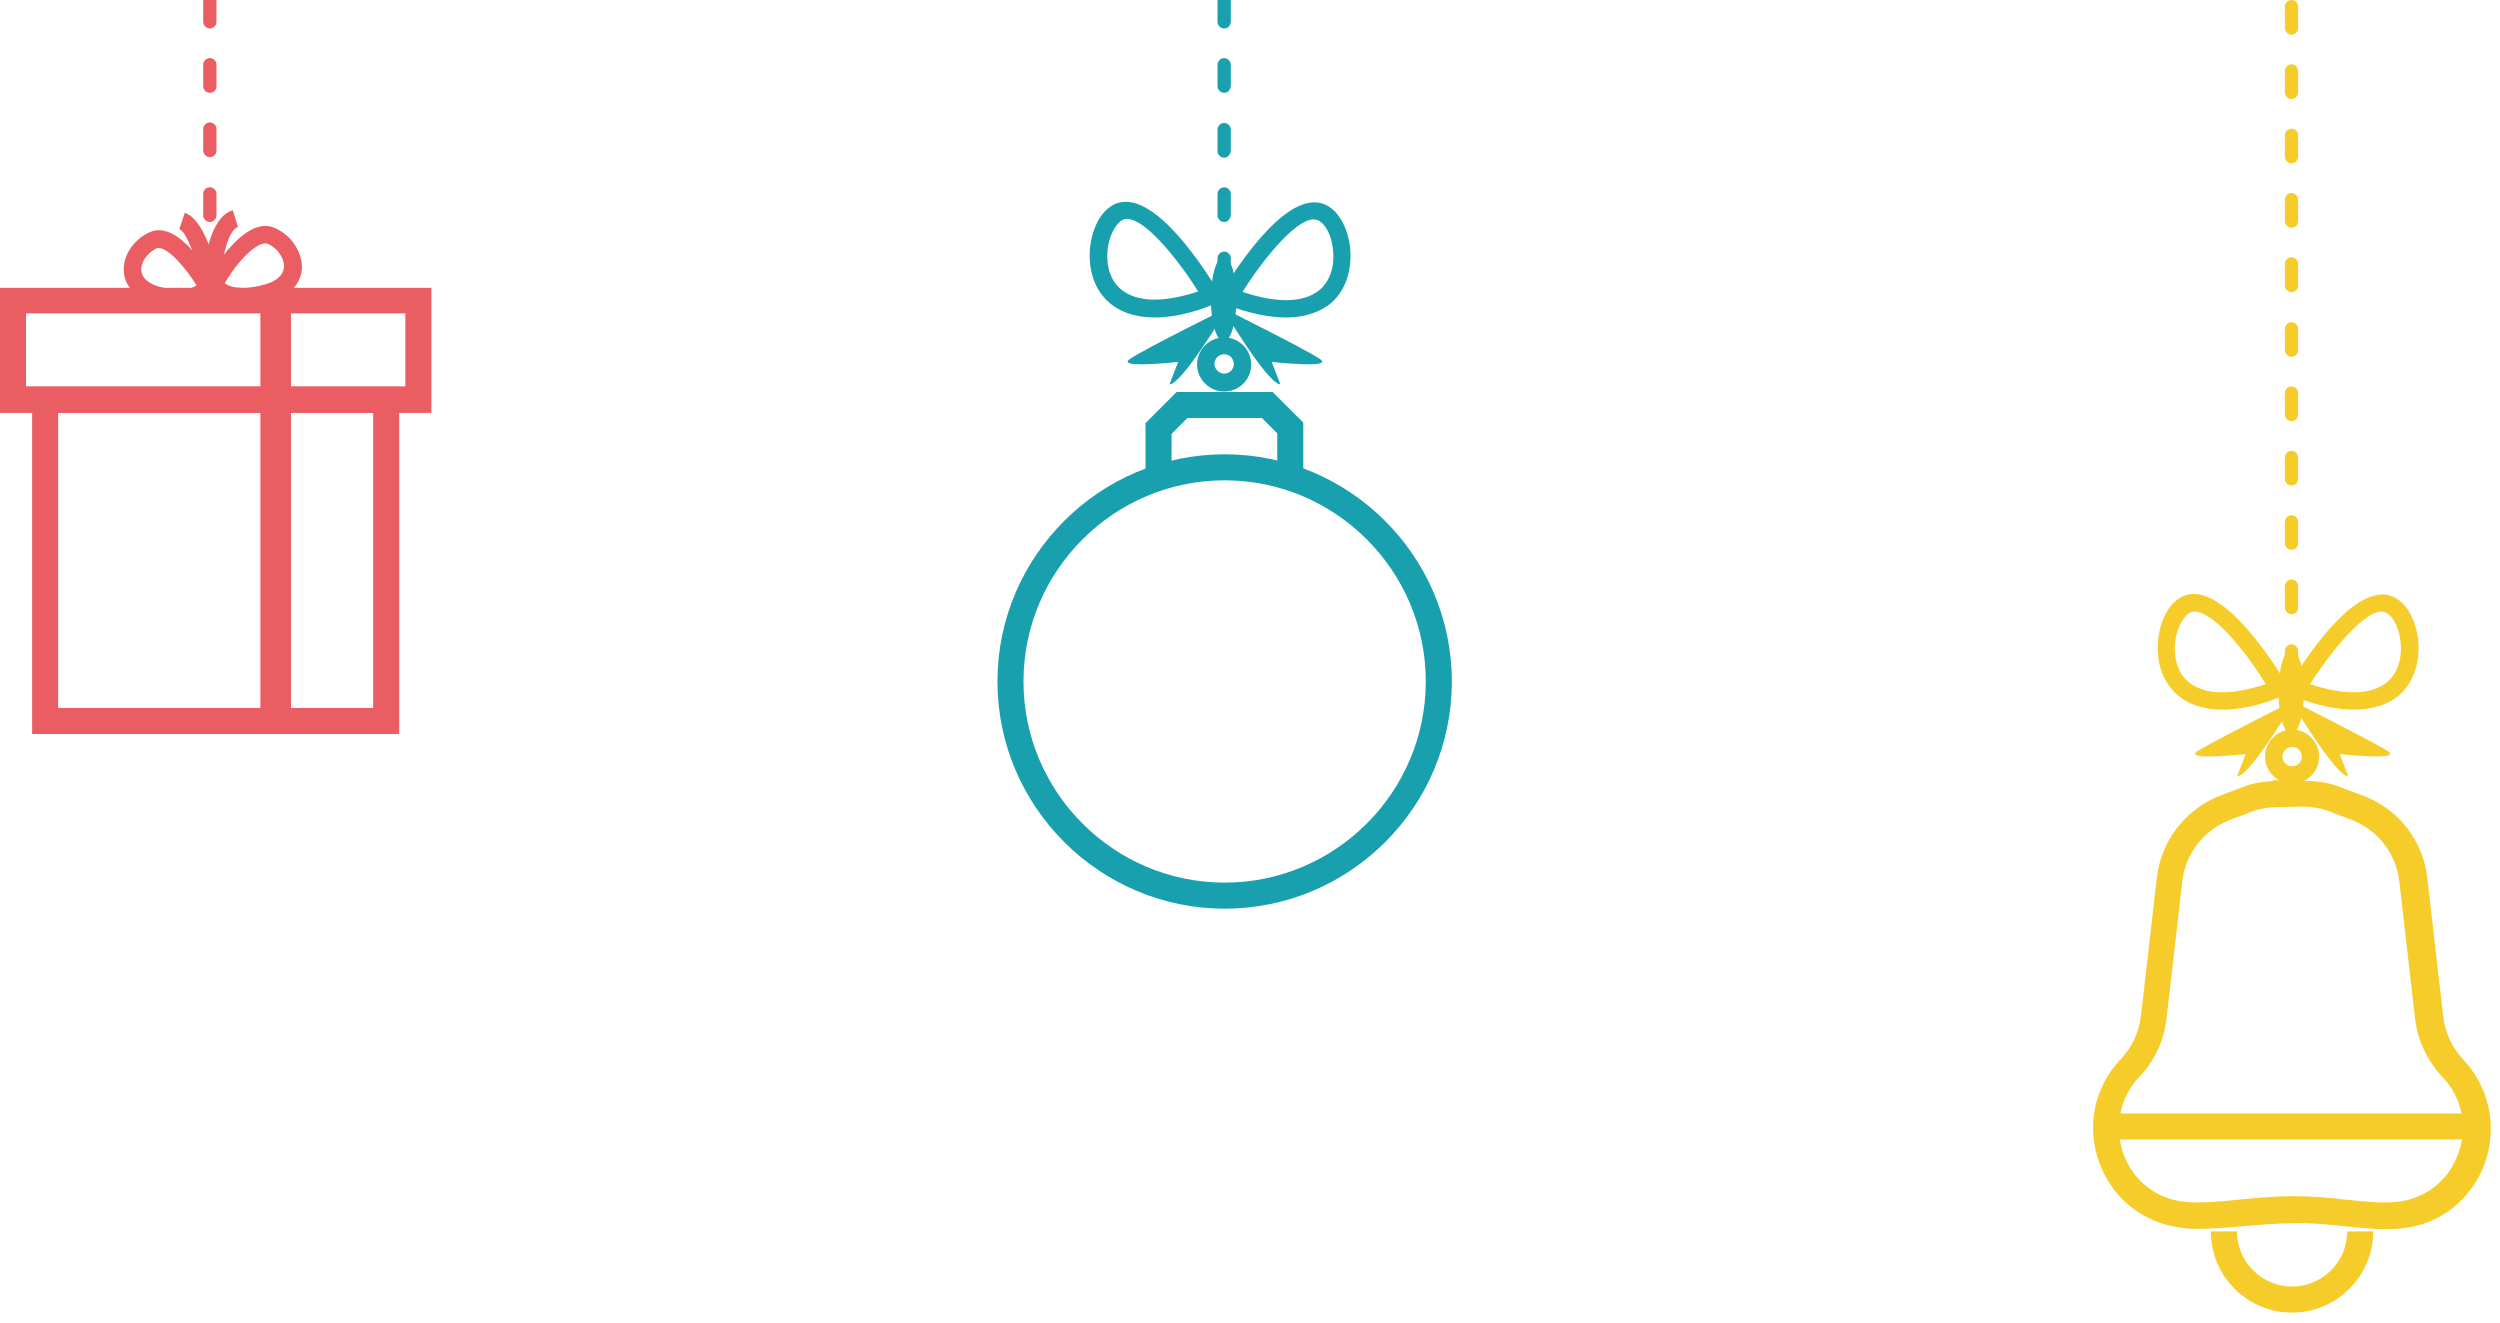 <svg width="172" height="91" viewBox="0 0 172 91" fill="none" xmlns="http://www.w3.org/2000/svg">
<path d="M151.303 84.544C150.916 84.544 150.53 84.544 150.144 84.474C147.544 84.193 145.367 82.507 144.453 80.048C143.505 77.555 144.067 74.78 145.929 72.848C146.701 72.04 147.158 70.986 147.298 69.897L148.387 60.414C148.668 57.85 150.354 55.672 152.778 54.724L154.358 54.127C154.991 53.881 155.658 53.775 156.361 53.74V53.67L158.854 53.74C159.522 53.74 160.084 53.846 160.646 54.021C160.786 54.056 160.892 54.091 161.032 54.162L162.613 54.759C165.036 55.672 166.722 57.85 167.003 60.449L168.092 69.933C168.233 71.021 168.689 72.075 169.462 72.883C171.288 74.815 171.85 77.59 170.937 80.084C170.024 82.542 167.846 84.263 165.247 84.509C164.018 84.65 162.753 84.509 161.383 84.369C160.294 84.263 159.135 84.123 157.906 84.158C156.606 84.158 155.412 84.263 154.288 84.369C153.234 84.439 152.251 84.544 151.303 84.544ZM158.152 55.496L156.642 55.532C156.044 55.532 155.482 55.637 154.991 55.812L153.41 56.41C151.619 57.112 150.354 58.728 150.144 60.625L149.055 70.108C148.879 71.583 148.247 72.988 147.193 74.077C145.823 75.517 145.437 77.555 146.104 79.416C146.807 81.278 148.352 82.472 150.284 82.683C151.373 82.788 152.602 82.683 153.972 82.542C155.096 82.437 156.396 82.296 157.766 82.296C159.065 82.296 160.33 82.402 161.418 82.542C162.753 82.683 163.877 82.788 164.931 82.683C166.863 82.472 168.443 81.243 169.111 79.416C169.813 77.555 169.392 75.482 168.022 74.077C167.003 72.988 166.336 71.583 166.16 70.108L165.071 60.625C164.861 58.728 163.596 57.112 161.805 56.41L160.224 55.812C160.119 55.777 160.049 55.742 159.943 55.707C159.557 55.602 159.135 55.532 158.679 55.496H158.152Z" fill="#F5CC29"/>
<path d="M157.694 90.305C154.603 90.305 152.109 87.812 152.109 84.721H153.901C153.901 86.793 155.587 88.514 157.694 88.514C159.767 88.514 161.488 86.828 161.488 84.721H163.279C163.279 87.812 160.75 90.305 157.694 90.305Z" fill="#F5CC29"/>
<path d="M170.098 76.606H145.16V78.398H170.098V76.606Z" fill="#F5CC29"/>
<path d="M157.656 42.255C157.41 42.255 157.199 42.044 157.199 41.798V40.323C157.199 40.077 157.41 39.866 157.656 39.866C157.902 39.866 158.112 40.077 158.112 40.323V41.798C158.112 42.079 157.902 42.255 157.656 42.255ZM157.656 37.829C157.41 37.829 157.199 37.618 157.199 37.372V35.897C157.199 35.651 157.41 35.441 157.656 35.441C157.902 35.441 158.112 35.651 158.112 35.897V37.372C158.112 37.618 157.902 37.829 157.656 37.829ZM157.656 33.403C157.41 33.403 157.199 33.193 157.199 32.947V31.471C157.199 31.226 157.41 31.015 157.656 31.015C157.902 31.015 158.112 31.226 158.112 31.471V32.947C158.112 33.193 157.902 33.403 157.656 33.403ZM157.656 28.978C157.41 28.978 157.199 28.767 157.199 28.521V27.046C157.199 26.8 157.41 26.589 157.656 26.589C157.902 26.589 158.112 26.8 158.112 27.046V28.521C158.112 28.767 157.902 28.978 157.656 28.978ZM157.656 24.552C157.41 24.552 157.199 24.341 157.199 24.095V22.62C157.199 22.374 157.41 22.163 157.656 22.163C157.902 22.163 158.112 22.374 158.112 22.62V24.095C158.112 24.341 157.902 24.552 157.656 24.552ZM157.656 20.091C157.41 20.091 157.199 19.88 157.199 19.635V18.159C157.199 17.913 157.41 17.703 157.656 17.703C157.902 17.703 158.112 17.913 158.112 18.159V19.635C158.112 19.916 157.902 20.091 157.656 20.091ZM157.656 15.665C157.41 15.665 157.199 15.455 157.199 15.209V13.734C157.199 13.488 157.41 13.277 157.656 13.277C157.902 13.277 158.112 13.488 158.112 13.734V15.209C158.112 15.49 157.902 15.665 157.656 15.665ZM157.656 11.24C157.41 11.24 157.199 11.029 157.199 10.783V9.308C157.199 9.062 157.41 8.851 157.656 8.851C157.902 8.851 158.112 9.062 158.112 9.308V10.783C158.112 11.029 157.902 11.24 157.656 11.24ZM157.656 6.814C157.41 6.814 157.199 6.603 157.199 6.358V4.882C157.199 4.636 157.41 4.426 157.656 4.426C157.902 4.426 158.112 4.636 158.112 4.882V6.358C158.112 6.603 157.902 6.814 157.656 6.814ZM157.656 2.388C157.41 2.388 157.199 2.178 157.199 1.932V0.457C157.199 0.211 157.41 0 157.656 0C157.902 0 158.112 0.211 158.112 0.457V1.932C158.112 2.178 157.902 2.388 157.656 2.388Z" fill="#F5CC29"/>
<path d="M157.656 45.978C157.41 45.978 157.199 45.767 157.199 45.521V44.784C157.199 44.538 157.41 44.327 157.656 44.327C157.902 44.327 158.112 44.538 158.112 44.784V45.521C158.112 45.767 157.902 45.978 157.656 45.978Z" fill="#F5CC29"/>
<path d="M161.953 48.823C160.864 48.823 159.529 48.577 157.843 47.945L157.176 47.699L157.527 47.102C158.23 45.908 161.812 40.112 164.482 40.991C165.36 41.272 166.062 42.29 166.308 43.625C166.554 44.925 166.343 46.751 165.009 47.875C164.411 48.367 163.428 48.823 161.953 48.823ZM158.932 47.067C161.356 47.875 163.182 47.805 164.236 46.927C165.184 46.119 165.29 44.819 165.114 43.836C164.938 42.852 164.447 42.22 164.06 42.114C162.901 41.728 160.477 44.644 158.932 47.067Z" fill="#F5CC29"/>
<path d="M152.929 48.823C151.418 48.823 150.47 48.366 149.838 47.839C148.503 46.715 148.292 44.924 148.538 43.589C148.784 42.255 149.487 41.236 150.365 40.955C153.034 40.077 156.617 45.907 157.319 47.067L157.671 47.664L157.003 47.91C155.352 48.577 154.018 48.823 152.929 48.823ZM150.997 42.079C150.927 42.079 150.856 42.079 150.751 42.114C150.365 42.255 149.908 42.887 149.697 43.835C149.522 44.819 149.627 46.153 150.575 46.926C151.629 47.804 153.456 47.874 155.879 47.067C154.509 44.783 152.261 42.079 150.997 42.079Z" fill="#F5CC29"/>
<path d="M157.566 48.156C157.566 48.156 160.692 53.425 161.571 53.425L160.973 51.879C160.973 51.879 165.364 52.371 164.275 51.669C163.221 51.001 157.566 48.156 157.566 48.156Z" fill="#F5CC29"/>
<path d="M157.91 48.156C157.91 48.156 154.784 53.425 153.905 53.425L154.503 51.879C154.503 51.879 150.112 52.371 151.201 51.669C152.255 51.001 157.91 48.156 157.91 48.156Z" fill="#F5CC29"/>
<path d="M157.636 50.509C158.121 50.509 158.514 49.204 158.514 47.594C158.514 45.984 158.121 44.679 157.636 44.679C157.151 44.679 156.758 45.984 156.758 47.594C156.758 49.204 157.151 50.509 157.636 50.509Z" fill="#F5CC29"/>
<path d="M157.698 53.917C156.679 53.917 155.836 53.074 155.836 52.055C155.836 51.036 156.679 50.193 157.698 50.193C158.716 50.193 159.559 51.036 159.559 52.055C159.559 53.074 158.716 53.917 157.698 53.917ZM157.698 51.388C157.311 51.388 157.03 51.704 157.03 52.055C157.03 52.441 157.346 52.722 157.698 52.722C158.084 52.722 158.365 52.406 158.365 52.055C158.365 51.669 158.049 51.388 157.698 51.388Z" fill="#F5CC29"/>
<path d="M84.255 62.516C75.65 62.516 68.625 55.491 68.625 46.885C68.625 38.28 75.65 31.255 84.255 31.255C92.861 31.255 99.886 38.28 99.886 46.885C99.886 55.526 92.861 62.516 84.255 62.516ZM84.255 33.046C76.633 33.046 70.416 39.263 70.416 46.885C70.416 54.507 76.633 60.724 84.255 60.724C91.877 60.724 98.094 54.507 98.094 46.885C98.094 39.263 91.877 33.046 84.255 33.046Z" fill="#18A0AF"/>
<path d="M89.666 32.448H87.875V29.814L86.821 28.76H81.693L80.604 29.849V32.448H78.812V29.111L80.955 26.969H87.558L89.666 29.076V32.448Z" fill="#18A0AF"/>
<path d="M84.222 15.273C83.976 15.273 83.766 15.063 83.766 14.817V13.341C83.766 13.096 83.976 12.885 84.222 12.885C84.468 12.885 84.679 13.096 84.679 13.341V14.817C84.644 15.063 84.468 15.273 84.222 15.273ZM84.222 10.848C83.976 10.848 83.766 10.637 83.766 10.391V8.916C83.766 8.67 83.976 8.459 84.222 8.459C84.468 8.459 84.679 8.67 84.679 8.916V10.391C84.644 10.637 84.468 10.848 84.222 10.848ZM84.222 6.387C83.976 6.387 83.766 6.176 83.766 5.93V4.455C83.766 4.209 83.976 3.998 84.222 3.998C84.468 3.998 84.679 4.209 84.679 4.455V5.93C84.644 6.211 84.468 6.387 84.222 6.387Z" fill="#18A0AF"/>
<path d="M84.222 1.961C83.976 1.961 83.766 1.75 83.766 1.505V0.029C83.766 0.02 83.766 0.01 83.767 0H84.678C84.678 0.01 84.679 0.02 84.679 0.029V1.505C84.644 1.786 84.468 1.961 84.222 1.961Z" fill="#18A0AF"/>
<path d="M84.222 18.961C83.976 18.961 83.766 18.751 83.766 18.505V17.767C83.766 17.521 83.976 17.311 84.222 17.311C84.468 17.311 84.679 17.521 84.679 17.767V18.505C84.644 18.751 84.468 18.961 84.222 18.961Z" fill="#18A0AF"/>
<path d="M88.472 21.843C87.383 21.843 86.049 21.597 84.363 20.965L83.695 20.719L84.047 20.122C84.749 18.927 88.332 13.132 91.001 14.01C91.879 14.291 92.582 15.31 92.828 16.644C93.073 17.944 92.863 19.77 91.528 20.895C90.931 21.351 89.983 21.843 88.472 21.843ZM85.487 20.087C87.91 20.895 89.737 20.824 90.79 19.946C91.739 19.138 91.844 17.839 91.668 16.855C91.493 15.872 91.001 15.239 90.615 15.134C89.456 14.713 86.997 17.663 85.487 20.087Z" fill="#18A0AF"/>
<path d="M79.448 21.841C77.938 21.841 76.99 21.385 76.357 20.858C75.023 19.734 74.812 17.942 75.058 16.608C75.304 15.273 76.006 14.255 76.884 13.973C79.554 13.095 83.136 18.926 83.839 20.085L84.19 20.682L83.523 20.928C81.907 21.596 80.537 21.841 79.448 21.841ZM77.552 15.062C77.481 15.062 77.376 15.062 77.306 15.098C76.919 15.238 76.463 15.87 76.252 16.819C76.076 17.802 76.182 19.137 77.13 19.91C78.184 20.788 80.01 20.858 82.434 20.05C81.029 17.802 78.781 15.062 77.552 15.062Z" fill="#18A0AF"/>
<path d="M84.086 21.175C84.086 21.175 87.212 26.444 88.09 26.444L87.493 24.898C87.493 24.898 91.884 25.39 90.795 24.687C89.741 23.985 84.086 21.175 84.086 21.175Z" fill="#18A0AF"/>
<path d="M84.464 21.176C84.464 21.176 81.338 26.444 80.46 26.444L81.057 24.899C81.057 24.899 76.667 25.391 77.756 24.688C78.774 23.986 84.464 21.176 84.464 21.176Z" fill="#18A0AF"/>
<path d="M84.187 23.492C84.672 23.492 85.065 22.186 85.065 20.576C85.065 18.966 84.672 17.661 84.187 17.661C83.702 17.661 83.309 18.966 83.309 20.576C83.309 22.186 83.702 23.492 84.187 23.492Z" fill="#18A0AF"/>
<path d="M84.221 26.936C83.202 26.936 82.359 26.093 82.359 25.075C82.359 24.056 83.202 23.213 84.221 23.213C85.24 23.213 86.083 24.056 86.083 25.075C86.083 26.093 85.275 26.936 84.221 26.936ZM84.221 24.372C83.835 24.372 83.554 24.688 83.554 25.039C83.554 25.391 83.87 25.707 84.221 25.707C84.607 25.707 84.888 25.391 84.888 25.039C84.888 24.688 84.607 24.372 84.221 24.372Z" fill="#18A0AF"/>
<path d="M14.437 15.271C14.191 15.271 13.98 15.06 13.98 14.815V13.339C13.98 13.094 14.191 12.883 14.437 12.883C14.683 12.883 14.894 13.094 14.894 13.339V14.815C14.894 15.06 14.683 15.271 14.437 15.271ZM14.437 10.81C14.191 10.81 13.98 10.6 13.98 10.354V8.879C13.98 8.633 14.191 8.422 14.437 8.422C14.683 8.422 14.894 8.633 14.894 8.879V10.354C14.894 10.635 14.683 10.81 14.437 10.81ZM14.437 6.385C14.191 6.385 13.98 6.174 13.98 5.928V4.453C13.98 4.207 14.191 3.996 14.437 3.996C14.683 3.996 14.894 4.207 14.894 4.453V5.928C14.894 6.209 14.683 6.385 14.437 6.385Z" fill="#EA5D62"/>
<path d="M14.437 1.959C14.191 1.959 13.98 1.748 13.98 1.502V0.027C13.98 0.018 13.981 0.009 13.981 0H14.893C14.893 0.009 14.894 0.018 14.894 0.027V1.502C14.894 1.748 14.683 1.959 14.437 1.959Z" fill="#EA5D62"/>
<path d="M14.437 18.959C14.191 18.959 13.98 18.749 13.98 18.503V17.765C13.98 17.519 14.191 17.309 14.437 17.309C14.683 17.309 14.894 17.519 14.894 17.765V18.503C14.894 18.749 14.683 18.959 14.437 18.959Z" fill="#EA5D62"/>
<path d="M27.465 50.501H2.211V26.616H27.465V50.501ZM4.002 48.709H25.674V28.408H4.002V48.709Z" fill="#EA5D62"/>
<path d="M29.68 28.408H0V19.803H29.68V28.408ZM1.791 26.582H27.889V21.559H1.791V26.582Z" fill="#EA5D62"/>
<path d="M13.807 19.205C13.491 17.73 12.824 15.938 12.332 15.763L12.718 14.639C14.088 15.13 14.791 18.081 15.002 18.959L13.807 19.205Z" fill="#EA5D62"/>
<path d="M15.21 18.924L14.016 18.853C14.051 18.221 14.367 14.955 16.018 14.463L16.369 15.622C15.737 15.798 15.28 17.659 15.21 18.924Z" fill="#EA5D62"/>
<path d="M16.72 21.032C14.718 21.032 14.191 19.838 14.191 19.768L14.086 19.487L14.226 19.241C14.262 19.206 14.859 18.152 15.666 17.204C16.931 15.728 18.055 15.237 19.003 15.728C20.163 16.29 20.865 17.485 20.76 18.609C20.689 19.135 20.338 20.365 18.336 20.821C17.704 20.962 17.177 21.032 16.72 21.032ZM15.456 19.487C15.737 19.697 16.474 20.014 18.02 19.627C18.933 19.416 19.46 18.995 19.53 18.433C19.601 17.836 19.144 17.098 18.441 16.782C17.985 16.536 16.72 17.379 15.456 19.487Z" fill="#EA5D62"/>
<path d="M12.362 21.138C11.941 21.138 11.414 21.068 10.852 20.927C8.92 20.471 8.569 19.277 8.533 18.785C8.393 17.696 9.095 16.572 10.219 16.01C11.133 15.553 12.222 16.01 13.416 17.45C14.188 18.363 14.751 19.382 14.786 19.417L14.926 19.663L14.821 19.944C14.786 19.979 14.294 21.138 12.362 21.138ZM10.922 17.064C10.852 17.064 10.781 17.064 10.746 17.099C10.114 17.415 9.657 18.082 9.728 18.644C9.798 19.347 10.641 19.663 11.133 19.768C12.573 20.12 13.24 19.839 13.521 19.628C12.784 18.434 11.589 17.064 10.922 17.064Z" fill="#EA5D62"/>
<path d="M14.609 20.539C14.9 20.539 15.136 20.177 15.136 19.731C15.136 19.285 14.9 18.923 14.609 18.923C14.318 18.923 14.082 19.285 14.082 19.731C14.082 20.177 14.318 20.539 14.609 20.539Z" fill="#EA5D62"/>
<path d="M14.117 18.889H14.082V20.54H14.117V18.889Z" fill="#EA5D62"/>
<path d="M14.152 18.889H14.117V20.54H14.152V18.889Z" fill="#EA5D62"/>
<path d="M14.191 18.889H14.156V20.54H14.191V18.889Z" fill="#EA5D62"/>
<path d="M14.191 18.889H14.156V20.54H14.191V18.889Z" fill="#EA5D62"/>
<path d="M14.223 18.889H14.188V20.54H14.223V18.889Z" fill="#EA5D62"/>
<path d="M14.254 18.889H14.219V20.54H14.254V18.889Z" fill="#EA5D62"/>
<path d="M14.293 18.889H14.258V20.54H14.293V18.889Z" fill="#EA5D62"/>
<path d="M14.328 18.889H14.293V20.54H14.328V18.889Z" fill="#EA5D62"/>
<path d="M14.367 18.889H14.332V20.54H14.367V18.889Z" fill="#EA5D62"/>
<path d="M14.367 18.889H14.332V20.54H14.367V18.889Z" fill="#EA5D62"/>
<path d="M14.398 18.889H14.363V20.54H14.398V18.889Z" fill="#EA5D62"/>
<path d="M14.43 18.889H14.395V20.54H14.43V18.889Z" fill="#EA5D62"/>
<path d="M14.469 18.889H14.434V20.54H14.469V18.889Z" fill="#EA5D62"/>
<path d="M14.504 18.889H14.469V20.54H14.504V18.889Z" fill="#EA5D62"/>
<path d="M14.543 18.889H14.508V20.54H14.543V18.889Z" fill="#EA5D62"/>
<path d="M14.543 18.889H14.508V20.54H14.543V18.889Z" fill="#EA5D62"/>
<path d="M14.57 18.889H14.535V20.54H14.57V18.889Z" fill="#EA5D62"/>
<path d="M14.609 18.889H14.574V20.54H14.609V18.889Z" fill="#EA5D62"/>
<path d="M14.645 18.889H14.609V20.54H14.645V18.889Z" fill="#EA5D62"/>
<path d="M14.68 18.889H14.645V20.54H14.68V18.889Z" fill="#EA5D62"/>
<path d="M14.719 18.889H14.684V20.54H14.719V18.889Z" fill="#EA5D62"/>
<path d="M14.719 18.889H14.684V20.54H14.719V18.889Z" fill="#EA5D62"/>
<path d="M14.75 18.889H14.715V20.54H14.75V18.889Z" fill="#EA5D62"/>
<path d="M14.785 18.889H14.75V20.54H14.785V18.889Z" fill="#EA5D62"/>
<path d="M14.816 18.889H14.781V20.54H14.816V18.889Z" fill="#EA5D62"/>
<path d="M14.855 18.889H14.82V20.54H14.855V18.889Z" fill="#EA5D62"/>
<path d="M14.895 18.889H14.859V20.54H14.895V18.889Z" fill="#EA5D62"/>
<path d="M14.926 18.889H14.891V20.54H14.926V18.889Z" fill="#EA5D62"/>
<path d="M14.926 18.889H14.891V20.54H14.926V18.889Z" fill="#EA5D62"/>
<path d="M14.961 18.889H14.926V20.54H14.961V18.889Z" fill="#EA5D62"/>
<path d="M14.996 18.889H14.961V20.54H14.996V18.889Z" fill="#EA5D62"/>
<path d="M15.031 18.889H14.996V20.54H15.031V18.889Z" fill="#EA5D62"/>
<path d="M15.066 18.889H15.031V20.54H15.066V18.889Z" fill="#EA5D62"/>
<path d="M15.101 18.889H15.066V20.54H15.101V18.889Z" fill="#EA5D62"/>
<path d="M15.101 18.889H15.066V20.54H15.101V18.889Z" fill="#EA5D62"/>
<path d="M15.137 18.889H15.102V20.54H15.137V18.889Z" fill="#EA5D62"/>
<path d="M14.613 20.681C14.226 20.681 13.945 20.259 13.945 19.697C13.945 19.135 14.226 18.714 14.613 18.714C14.999 18.714 15.28 19.135 15.28 19.697C15.28 20.259 14.999 20.681 14.613 20.681ZM14.613 19.03C14.437 19.03 14.226 19.311 14.226 19.697C14.226 20.084 14.437 20.365 14.613 20.365C14.788 20.365 14.999 20.084 14.999 19.697C14.999 19.311 14.788 19.03 14.613 19.03Z" fill="#EA5D62"/>
<path d="M20.021 21.137H17.914V48.885H20.021V21.137Z" fill="#EA5D62"/>
</svg>
